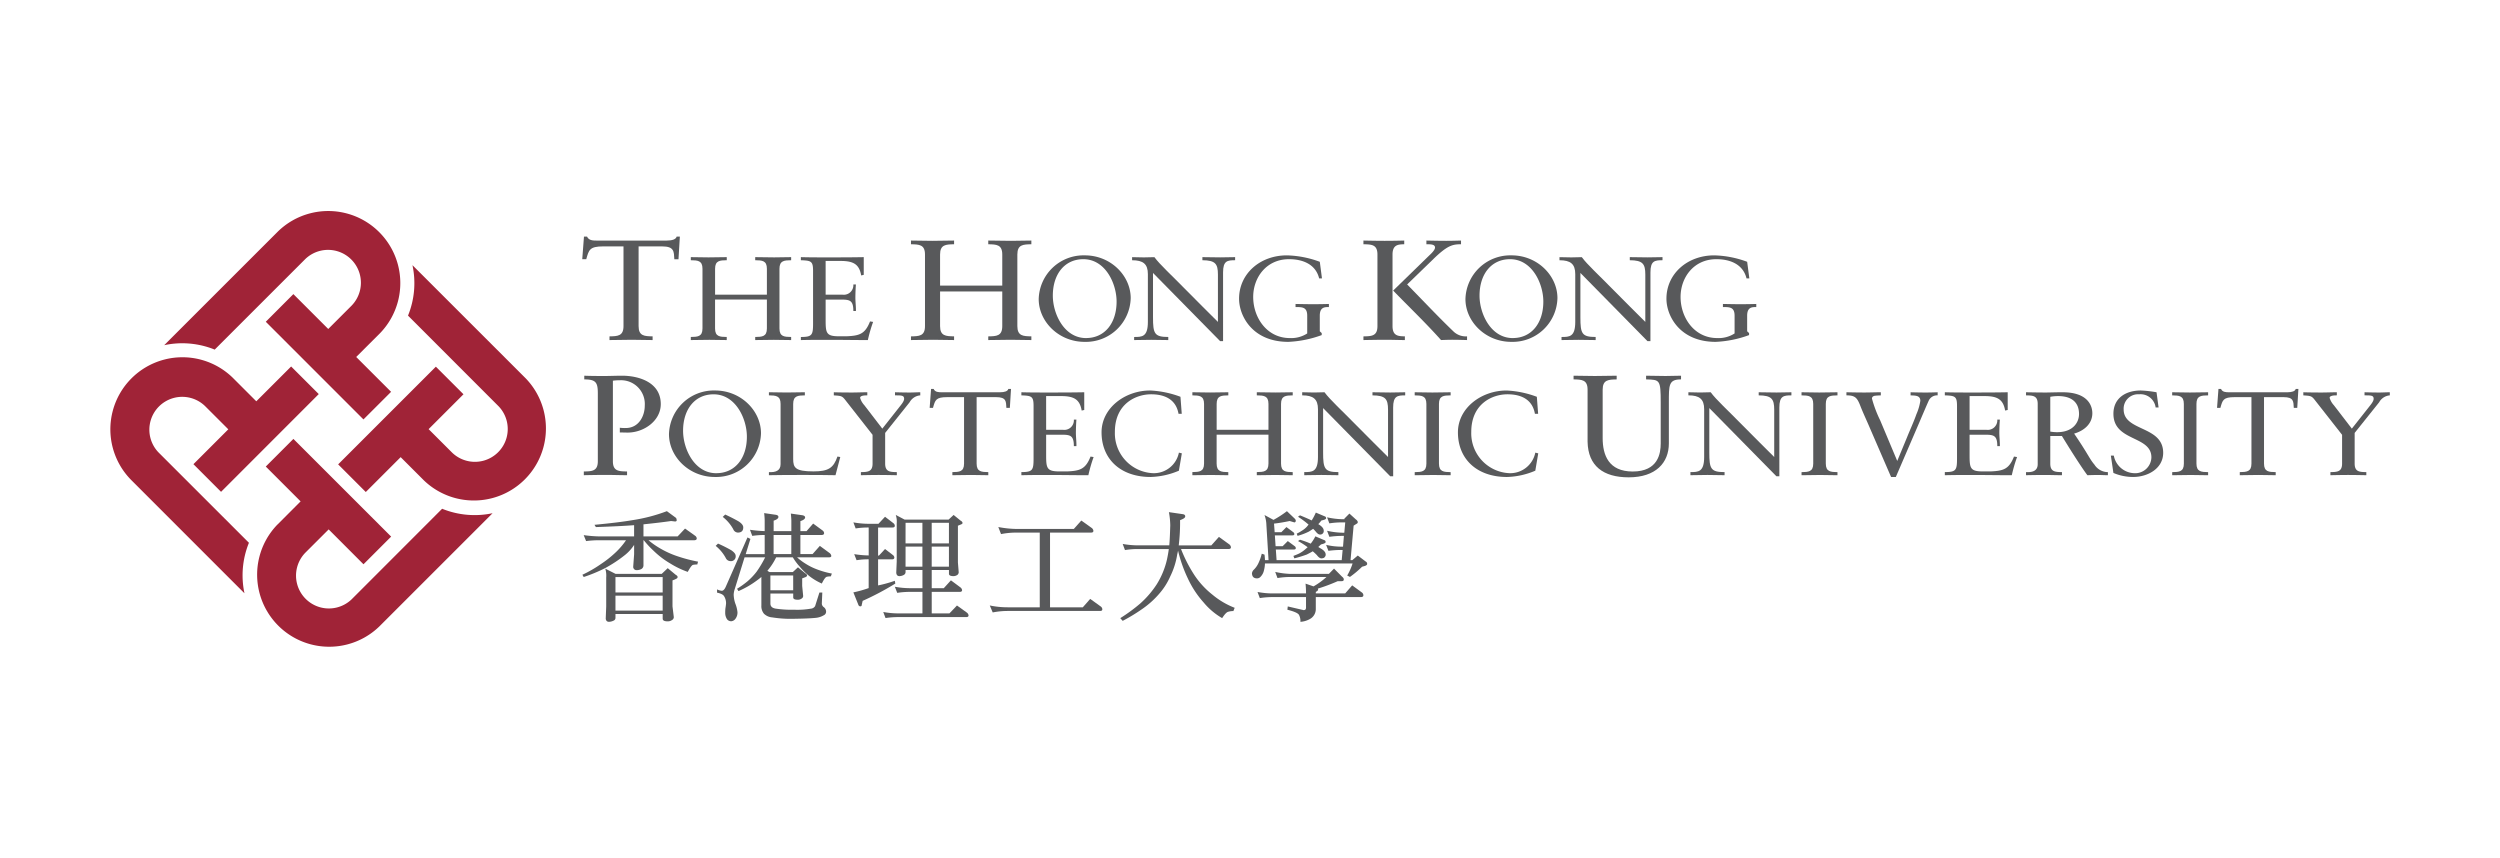 <svg xmlns="http://www.w3.org/2000/svg" xmlns:xlink="http://www.w3.org/1999/xlink" width="466" height="160" viewBox="0 0 466 160">
  <defs>
    <style>
      .cls-1 {
        fill: none;
      }

      .cls-2 {
        clip-path: url(#clip-SO_Poly_Ventures);
      }

      .cls-3 {
        clip-path: url(#clip-path);
      }

      .cls-4 {
        fill: #a02337;
      }

      .cls-4, .cls-5 {
        fill-rule: evenodd;
      }

      .cls-5, .cls-6 {
        fill: #58595b;
      }

      .cls-7 {
        fill: #fff;
      }
    </style>
    <clipPath id="clip-path">
      <rect id="Rectangle_1001" data-name="Rectangle 1001" class="cls-1" width="424.915" height="81.377"/>
    </clipPath>
    <clipPath id="clip-SO_Poly_Ventures">
      <rect width="466" height="160"/>
    </clipPath>
  </defs>
  <g id="SO_Poly_Ventures" data-name="SO_Poly Ventures" class="cls-2">
    <rect class="cls-7" width="466" height="160"/>
    <g id="Group_132" data-name="Group 132" transform="translate(20.542 39.312)">
      <g id="Group_131" data-name="Group 131" class="cls-3" transform="translate(0 0)">
        <path id="Path_547" data-name="Path 547" class="cls-4" d="M25.025,71.273a16.109,16.109,0,0,1,.834-9.409L8.962,44.976a6.123,6.123,0,0,1,8.713-8.6l4.338,4.335-6.5,6.5,5.149,5.154L38.874,34.144,33.726,29l-6.493,6.49L22.943,31.2l-.026-.027a13.432,13.432,0,0,0-19,18.991S25.035,71.29,25.025,71.273M71.278,56.35a16.078,16.078,0,0,1-9.407-.83l-16.888,16.9a6.124,6.124,0,0,1-8.6-8.718l4.338-4.333,6.491,6.5,5.155-5.157L34.149,42.5,29,47.653l6.492,6.492-4.281,4.289-.029.019a13.432,13.432,0,0,0,18.987,19S71.295,56.337,71.278,56.35M56.341,10.119a16.019,16.019,0,0,1-.829,9.4L72.4,36.421a6.119,6.119,0,0,1-8.715,8.59l-4.334-4.331,6.5-6.5-5.148-5.144L42.489,47.246,47.641,52.4l6.5-6.5,4.283,4.282.025.026A13.435,13.435,0,0,0,77.456,31.221S56.328,10.1,56.341,10.119M10.073,25.029a16.054,16.054,0,0,1,9.406.826l16.9-16.894a6.122,6.122,0,0,1,8.6,8.713L40.643,22.01l-6.5-6.5L29,20.663,47.206,38.87l5.151-5.146-6.5-6.494,4.287-4.283.031-.026a13.433,13.433,0,0,0-18.994-19S10.059,25.033,10.073,25.029" transform="translate(0 0)"/>
        <path id="Path_548" data-name="Path 548" class="cls-5" d="M139.107,88.97l1.452,1.206c.26.157.393.291.393.447,0,.135-.091.254-.288.344l-.666.29V96.1l.243,2a.633.633,0,0,1-.336.544,1.357,1.357,0,0,1-.8.241c-.631,0-.937-.158-.937-.511v-.865h-8.8V98.2a.551.551,0,0,1-.369.558,1.942,1.942,0,0,1-.846.212c-.354,0-.554-.2-.6-.592l.089-2.277V90.712a4.546,4.546,0,0,0-.171-1.648l1.9.964h8.624Zm-9.741,7.906h8.8V94.1h-8.8Zm0-3.381h8.8V90.628h-8.8Zm9.586-15.147,1.639,1.205c.116.074.162.224.192.471,0,.159-.1.227-.274.248l-.782-.089c-1.532.224-3.252.421-5.141.617v2.252h6.367l1.381-1.465,1.868,1.331a.7.7,0,0,1,.316.487c0,.229-.134.341-.448.364h-8.545a15.234,15.234,0,0,0,2.317,1.6,16.785,16.785,0,0,0,2.942,1.334,28.307,28.307,0,0,0,3.978,1.054l-.15.532a3.5,3.5,0,0,0-.805.069c-.224.081-.538.512-.965,1.309a16.293,16.293,0,0,1-3.243-1.559,16.035,16.035,0,0,1-3.123-2.376,17.162,17.162,0,0,1-1.825-1.962h-.064v4.7a.788.788,0,0,1-.405.669,1.8,1.8,0,0,1-.8.2.622.622,0,0,1-.708-.629l.17-2.336V84.634a7.871,7.871,0,0,1-1.687,1.87,24.443,24.443,0,0,1-3.833,2.517,28.343,28.343,0,0,1-3.878,1.6L123.2,90.2a22.892,22.892,0,0,0,3.439-1.984,20.188,20.188,0,0,0,2.829-2.247,13.819,13.819,0,0,0,1.868-2.2H126.32a17.882,17.882,0,0,0-2.425.155l-.451-1.112a23.5,23.5,0,0,0,2.875.24h6.522V80.958c-1.644.134-4,.244-7.125.356l-.262-.424q4.545-.43,7.077-.867a31.327,31.327,0,0,0,6.419-1.676" transform="translate(-35.186 -22.377)"/>
        <path id="Path_549" data-name="Path 549" class="cls-5" d="M167.018,78.85l2.067.3c.385.044.574.174.593.406,0,.272-.289.507-.892.705v1.949h3.3V80.26c0-.2-.027-.642-.092-1.323l2.065.3c.387.053.571.189.594.411,0,.275-.3.507-.88.7v1.861h1.149l1.23-1.409,1.769,1.3a.666.666,0,0,1,.271.48c0,.216-.135.333-.43.349h-3.99v3.551h2.279L177.4,84.96l1.843,1.356a.824.824,0,0,1,.291.505c0,.184-.133.274-.448.274h-5.933a10.661,10.661,0,0,0,1.62,1.209,11.024,11.024,0,0,0,2.042,1.016,15.961,15.961,0,0,0,2.821.8l-.188.524a3.037,3.037,0,0,0-.771.079c-.239.074-.526.48-.911,1.257a10.893,10.893,0,0,1-2.165-1.267,11.967,11.967,0,0,1-2.02-1.96,10.913,10.913,0,0,1-1.221-1.657h-3.108A11.294,11.294,0,0,1,167.7,89.5a.284.284,0,0,1-.086.113l.407.226h4.341l.959-.885,1.337,1.1c.223.129.343.264.359.424,0,.12-.09.205-.274.3l-.637.236v1.4l.183,1.881a.561.561,0,0,1-.276.477,1.166,1.166,0,0,1-.692.228c-.6,0-.887-.126-.887-.454v-.7h-4.251v1.866c0,.5.291.8.9.93a19.729,19.729,0,0,0,3.521.219,14.949,14.949,0,0,0,3.135-.2,1.024,1.024,0,0,0,.776-.473l.8-2.526h.542l-.089,2.046a.83.83,0,0,0,.384.685,1.053,1.053,0,0,1,.411.8.728.728,0,0,1-.46.714,3.515,3.515,0,0,1-1.493.471c-.889.094-2.182.142-3.906.169a21.819,21.819,0,0,1-4.16-.254,2.487,2.487,0,0,1-1.566-.692,2.219,2.219,0,0,1-.479-1.537V90.75a9.718,9.718,0,0,1-.81.637,17.013,17.013,0,0,1-3.455,2l-.271-.429a17.206,17.206,0,0,0,1.946-1.391A12.093,12.093,0,0,0,165.59,89.8a19.915,19.915,0,0,0,1.614-2.7h-3.839l-1.837,5.932a3.757,3.757,0,0,0-.191,1,5.61,5.61,0,0,0,.3,1.666,5.969,5.969,0,0,1,.406,1.606,1.914,1.914,0,0,1-.384,1.254,1.075,1.075,0,0,1-.764.452.973.973,0,0,1-.782-.359,2.117,2.117,0,0,1-.354-1.254,7.524,7.524,0,0,1,.036-.773c.062-.366.1-.663.119-.908a2.435,2.435,0,0,0-.346-1.342c-.182-.328-.606-.539-1.331-.7v-.608a2.432,2.432,0,0,0,.884.264c.264,0,.518-.25.737-.745l4.051-9.2.548.274-.881,2.841h3.54V82.931a15.7,15.7,0,0,0-2.316.166l-.426-1.136a24.591,24.591,0,0,0,2.742.247V80.17a13.11,13.11,0,0,0-.1-1.32m1.163,14.384h4.251V90.48h-4.251Zm.6-6.752h3.3V82.931h-3.3ZM158.418,84.53a25.237,25.237,0,0,1,2.476,1.246c.532.373.814.707.814,1.045a.882.882,0,0,1-.981.982.985.985,0,0,1-.87-.59,7.419,7.419,0,0,0-1.877-2.253Zm1.34-5.412c1.082.5,1.924.943,2.534,1.3.547.367.83.72.83,1.093,0,.636-.326.956-.987.971a.98.98,0,0,1-.882-.632,7.447,7.447,0,0,0-1.957-2.292Z" transform="translate(-45.121 -22.52)"/>
        <path id="Path_550" data-name="Path 550" class="cls-5" d="M201.817,79.331l1.644.867h8.2l.935-.867,1.317,1.074a.627.627,0,0,1,.351.4c0,.13-.089.221-.272.289l-.594.244V88.2l.148,1.822a.663.663,0,0,1-.256.493,1.316,1.316,0,0,1-.692.223c-.577,0-.871-.138-.871-.447V89.6h-3.212v3.383h2.25l1.328-1.464,1.792,1.331a.784.784,0,0,1,.291.487c0,.219-.135.335-.443.335h-5.218v4.01h3.3l1.406-1.472,1.868,1.342a.792.792,0,0,1,.291.489c0,.221-.134.329-.424.329H202.333a16.214,16.214,0,0,0-2.43.179l-.422-1.13a15.369,15.369,0,0,0,2.853.264h4.451v-4.01h-2.276a15.059,15.059,0,0,0-2.423.182l-.445-1.141a15.53,15.53,0,0,0,2.868.269h2.276V89.6H203.64v.341a.613.613,0,0,1-.333.574,1.768,1.768,0,0,1-.8.223c-.359,0-.558-.2-.605-.627l.089-2.1V80.886a3.871,3.871,0,0,0-.179-1.555m1.822,9.644h3.145V85.229H203.64Zm4.878,0h3.212V85.229h-3.212Zm-4.878-4.343h3.145V80.8H203.64Zm4.878,0h3.212V80.8h-3.212Zm-8.7-4.963,1.582,1.217a.641.641,0,0,1,.241.451c0,.221-.136.336-.427.336h-2.691v5.235h.157l1.137-1.225,1.511,1.157a.675.675,0,0,1,.226.406.328.328,0,0,1-.341.355h-2.691v4.869a23.772,23.772,0,0,0,3.118-.865l.094.517a51.3,51.3,0,0,1-6.087,3.223l-.171.757c0,.183-.089.264-.268.264s-.317-.1-.4-.379l-.893-2.221a21.977,21.977,0,0,0,2.853-.8V87.6a13.437,13.437,0,0,0-2.255.17l-.441-1.134a18.7,18.7,0,0,0,2.7.246V81.673a14.519,14.519,0,0,0-2.43.177l-.423-1.134a16.182,16.182,0,0,0,2.853.266h1.822Z" transform="translate(-55.384 -22.658)"/>
        <path id="Path_551" data-name="Path 551" class="cls-5" d="M246.561,80.792l1.965,1.4a.786.786,0,0,1,.288.512c0,.226-.131.331-.422.331h-7.661V96.965h6.108l1.379-1.566,1.955,1.405a.7.7,0,0,1,.306.505c0,.233-.123.338-.445.338H232.827a14.376,14.376,0,0,0-2.78.275l-.548-1.3a16.107,16.107,0,0,0,3.328.342h5.989V83.039h-4.434a14.42,14.42,0,0,0-2.784.279L231.088,82a19.277,19.277,0,0,0,3.294.357h10.784Z" transform="translate(-65.547 -23.075)"/>
        <path id="Path_552" data-name="Path 552" class="cls-5" d="M272.62,78.6l2.5.364c.359.041.536.167.536.423s-.311.469-.96.706a35.246,35.246,0,0,1-.249,4.7h6.079l1.414-1.581,1.938,1.4a.783.783,0,0,1,.3.518c0,.219-.126.326-.417.344h-8.888a26.668,26.668,0,0,0,2.364,4.66,15.624,15.624,0,0,0,3.5,3.856,14.808,14.808,0,0,0,4.14,2.442l-.245.609a3.1,3.1,0,0,0-.938.124c-.293.051-.663.431-1.154,1.19a12.834,12.834,0,0,1-3.453-2.922,18.1,18.1,0,0,1-2.966-4.525,25.7,25.7,0,0,1-1.8-5.133c-.036.169-.079.4-.152.684a14.313,14.313,0,0,1-1.316,4.143,12.343,12.343,0,0,1-1.987,3.142,16.427,16.427,0,0,1-3.038,2.778A33.328,33.328,0,0,1,264,98.865l-.45-.509a30.751,30.751,0,0,0,3.746-2.748,17.73,17.73,0,0,0,3.053-3.561A15.077,15.077,0,0,0,272.26,87.4c.135-.629.25-1.25.338-1.922h-5.724a14.29,14.29,0,0,0-2.447.191L264,84.526a16.336,16.336,0,0,0,2.87.265h5.813c.091-.94.136-2.187.185-3.739a14.623,14.623,0,0,0-.252-2.455" transform="translate(-75.273 -22.448)"/>
        <path id="Path_553" data-name="Path 553" class="cls-5" d="M313.205,89.05l1.487,1.5c.226.181.332.326.332.518,0,.219-.124.326-.391.326h-.741a32.683,32.683,0,0,1-3.7,1.388.718.718,0,0,1,.044.2c0,.114-.13.241-.427.417v.272h5.481l1.3-1.495,1.822,1.336a.664.664,0,0,1,.264.5c0,.22-.132.332-.426.344h-8.443v2.269a2.1,2.1,0,0,1-1.129,1.839,4.135,4.135,0,0,1-1.739.509,2.418,2.418,0,0,0-.241-1.244c-.131-.338-.848-.675-2.186-1.01l.07-.617,2.96.688c.286,0,.42-.134.442-.43v-2H301.8a15.247,15.247,0,0,0-2.43.189l-.426-1.142a15.378,15.378,0,0,0,2.856.272h6.185c0-.54-.022-1.137-.088-1.829l1.489.516a13.334,13.334,0,0,0,2.408-1.751h-6.682a14.334,14.334,0,0,0-2.446.2l-.424-1.146a14.765,14.765,0,0,0,2.87.37h7.128Zm-8.775-10.7,1.424,1.363a.687.687,0,0,1,.221.374c0,.22-.086.337-.269.354l-.864-.261c-1.065.223-2.026.385-2.922.484l.119,1.6h1.249l.947-.954,1.277.954a.445.445,0,0,1,.194.361c0,.156-.112.222-.349.236h-3.281l.136,2.015h1.315l.96-.956,1.29.956a.451.451,0,0,1,.2.357c0,.171-.112.259-.355.259h-3.365l.139,1.981h12.14l.171-1.895h-.2a18.15,18.15,0,0,0-2.448.161l-.425-1.109a12.662,12.662,0,0,0,2.873.332h.275l.164-2.007h-.283a16.319,16.319,0,0,0-2.428.174L311.909,82a13.924,13.924,0,0,0,2.852.361h.359l.173-1.921h-.531a14.621,14.621,0,0,0-2.428.181l-.424-1.13a14.112,14.112,0,0,0,2.852.354h.384l-.025-.094.95-.959,1.205,1.094a.861.861,0,0,1,.357.459.339.339,0,0,1-.224.35l-.55.349-.576,6.432h.329l1.021-.861,1.47,1.114a.464.464,0,0,1,.274.467c0,.129-.112.241-.388.351l-.554.156a18.548,18.548,0,0,1-2.262,1.9l-.514-.261a10.845,10.845,0,0,0,1-2.244H300.333a6.1,6.1,0,0,1-.2,1.332,2.4,2.4,0,0,1-.6,1.117.865.865,0,0,1-.667.326c-.632,0-.931-.309-.959-.953a1.151,1.151,0,0,1,.378-.692,4.184,4.184,0,0,0,.755-1.038,8.925,8.925,0,0,0,.694-1.917l.511.173c.053.357.068.7.093,1.024h.661l-.4-6.524a5.906,5.906,0,0,0-.356-1.885l1.677.911a19.257,19.257,0,0,0,2.513-1.631m5.3,4.7,1.628.694c.181.039.257.152.285.353,0,.186-.285.319-.864.457-.221.2-.376.35-.515.48a1.927,1.927,0,0,1,.294.183c.71.372,1.057.759,1.084,1.158a.616.616,0,0,1-.175.53c-.088.16-.29.224-.6.252-.276,0-.557-.206-.874-.624a9.71,9.71,0,0,0-.759-.7c-.3.188-.669.375-1.113.605a23.332,23.332,0,0,1-2.316.714l-.174-.459c.443-.165.774-.307,1.049-.436a5.557,5.557,0,0,0,1.151-.787c.156-.134.289-.259.455-.392a13.661,13.661,0,0,0-1.8-1.154l.368-.246a15.769,15.769,0,0,1,2,.732,7.47,7.47,0,0,0,.871-1.366m.084-4.427,1.625.689a.37.37,0,0,1,.295.356c0,.183-.295.316-.864.423-.209.243-.386.479-.587.674v.021c.676.4,1.006.8,1.006,1.219a.649.649,0,0,1-.7.713c-.239,0-.483-.171-.78-.538a5.429,5.429,0,0,0-.5-.529c-.225.161-.492.331-.82.529a11.3,11.3,0,0,1-2.081.785l-.151-.419a6.21,6.21,0,0,0,.887-.5,4.236,4.236,0,0,0,1.027-.819c.084-.113.177-.22.292-.358a15.526,15.526,0,0,0-1.97-1.465l.368-.268c.974.4,1.691.714,2.181.954a10.342,10.342,0,0,0,.772-1.468" transform="translate(-85.084 -22.376)"/>
        <path id="Path_554" data-name="Path 554" class="cls-6" d="M141.108,10.921h-.775c-.084-1.436,0-2.393-2.3-2.393h-4.361V23.383c0,1.86,1.09,1.888,2.612,1.915v.689c-1.378,0-2.612-.053-3.875-.053-1.377,0-2.726.028-4.161.053V25.3c1.521-.026,2.61-.054,2.61-1.915V8.527H127.1c-2.583,0-2.7.667-3.185,2.393h-.745L123.49,6.7h.574c.315.718,1.09.744,1.808.744H138.9c1.033,0,1.751-.239,1.865-.744h.6Z" transform="translate(-35.18 -1.912)"/>
        <path id="Path_555" data-name="Path 555" class="cls-6" d="M165.674,19.062V14.235c0-1.55-.908-1.571-2.177-1.595v-.575c1.269.021,2.392.045,3.54.045,1.029,0,2.081-.045,3.158-.045v.575c-1.268.024-2.178.044-2.178,1.595V25.353c0,1.55.91,1.571,2.178,1.593v.575c-1.077-.021-2.152-.044-3.23-.044-1.124,0-2.223.023-3.468.044v-.575c1.269-.022,2.177-.043,2.177-1.593V19.972h-9.662v5.381c0,1.55.908,1.571,2.176,1.593v.575c-1.148,0-2.176-.044-3.228-.044-1.148,0-2.272.023-3.468.044v-.575c1.268-.022,2.176-.043,2.176-1.593V14.235c0-1.55-.908-1.571-2.176-1.595v-.575c1.124.021,2.225.045,3.3.045,1.1,0,2.2-.024,3.4-.045v.575c-1.268.024-2.176.044-2.176,1.595v4.828Z" transform="translate(-43.267 -3.446)"/>
        <path id="Path_556" data-name="Path 556" class="cls-6" d="M184.826,19.062h3.158a1.779,1.779,0,0,0,2.007-1.9h.479c-.047.486-.1,1.681-.1,2.48,0,.707.121,1.748.1,2.457h-.479c0-2.124-.764-2.124-2.606-2.124h-2.559v3.763c0,2.457.1,3.078,2.463,3.078h1.482c2.345-.111,3.4-.4,4.33-2.768l.574.089a27.474,27.474,0,0,0-.979,3.386c-2.393,0-4.785-.044-7.176-.044-1.77,0-3.54,0-5.311.044v-.575c2.082,0,2.273-.354,2.273-2.5V14.612c0-1.815-.382-1.9-2.273-1.972v-.575c1.6.045,3.23.045,4.832.045,2.3,0,4.567,0,6.889-.045v3.3l-.479.111c-.359-2.081-1.435-2.7-3.826-2.7h-2.8Z" transform="translate(-51.469 -3.446)"/>
        <path id="Path_557" data-name="Path 557" class="cls-6" d="M225.955,16.134V10.341c0-1.86-1.089-1.887-2.61-1.913V7.737c1.522.026,2.868.053,4.246.053,1.234,0,2.5-.053,3.788-.053v.691c-1.52.026-2.611.053-2.611,1.913v13.34c0,1.86,1.091,1.888,2.611,1.915v.689c-1.291-.025-2.582-.053-3.873-.053-1.35,0-2.67.028-4.161.053V25.6c1.522-.026,2.61-.054,2.61-1.915V17.223H214.362v6.457c0,1.86,1.091,1.888,2.612,1.915v.689c-1.377,0-2.612-.053-3.874-.053-1.377,0-2.725.028-4.161.053V25.6c1.522-.026,2.612-.054,2.612-1.915V10.341c0-1.86-1.089-1.887-2.612-1.913V7.737c1.349.026,2.669.053,3.961.053,1.319,0,2.64-.026,4.074-.053v.691c-1.521.026-2.612.053-2.612,1.913v5.793Z" transform="translate(-59.675 -2.21)"/>
        <path id="Path_558" data-name="Path 558" class="cls-6" d="M250.874,11.6c4.785,0,8.54,3.764,8.54,7.973a8.364,8.364,0,0,1-8.609,8.15c-4.786,0-8.539-3.764-8.539-7.973a8.366,8.366,0,0,1,8.608-8.15m.219,15.414c3.49,0,5.69-2.79,5.69-6.8,0-3.364-2.1-7.9-6.194-7.9-3.493,0-5.692,2.789-5.692,6.8,0,3.365,2.1,7.905,6.2,7.905" transform="translate(-69.193 -3.313)"/>
        <path id="Path_559" data-name="Path 559" class="cls-6" d="M283.591,27.72h-.55L270.532,15.01v8.26c0,3.056.262,3.676,2.846,3.676v.575c-1.052,0-2.129-.044-3.181-.044s-2.13.022-3.182.044v-.575c1.459,0,2.56,0,2.56-2.812v-8.9c0-1.9-.884-2.591-2.941-2.591v-.575c.74.021,1.459.044,2.2.044.646,0,1.314-.044,1.96-.044.981,1.351,3.2,3.365,5.932,6.156,2.032,2.082,4.28,4.274,5.907,5.913V15.32c0-2.037-.5-2.657-2.894-2.68v-.575c1.1.021,2.225.044,3.326.044.932,0,1.84-.044,2.773-.044v.575c-1.458,0-2.247.111-2.247,2.281Z" transform="translate(-76.153 -3.446)"/>
        <path id="Path_560" data-name="Path 560" class="cls-6" d="M310,15.9h-.526c-.622-2.569-2.942-3.587-5.619-3.587-4.234,0-6.675,3.432-6.675,7.042,0,3.83,2.535,7.662,6.841,7.662a5.457,5.457,0,0,0,3.228-.864v-3.3c0-1.617-.908-1.617-2.175-1.617v-.577c1.124.022,2.225.046,3.3.046,1.1,0,2.2-.024,2.919-.046v.577c-.79,0-1.7,0-1.7,1.617v2.9l.359.332v.376a20.515,20.515,0,0,1-6.22,1.263c-6.721,0-9.185-4.871-9.185-8.04,0-4.649,3.9-8.083,8.9-8.083a18.777,18.777,0,0,1,6.147,1.2Z" transform="translate(-84.126 -3.313)"/>
        <path id="Path_561" data-name="Path 561" class="cls-6" d="M326.993,25.6c1.521-.026,2.612-.054,2.612-1.915V10.34c0-1.86-1.091-1.886-2.612-1.912V7.737c1.349.026,2.669.053,3.96.053,1.321,0,2.641-.026,3.646-.053v.691c-1.091.026-2.182.053-2.182,1.912V23.681c0,1.86,1.092,1.888,2.3,1.915v.689c-1.06,0-2.3-.053-3.558-.053-1.377,0-2.725.028-4.161.053ZM339.276,10.5c.315-.293,1.062-.984,1.062-1.461,0-.612-.833-.612-1.607-.612V7.737c1.234.026,2.5.053,3.7.053.947,0,1.836-.026,2.754-.053v.691c-1.606,0-2.553.239-5.134,2.736l-4.909,4.756c2.9,2.951,5.709,5.954,8.7,8.823a3.317,3.317,0,0,0,2.467.852v.689c-.918-.025-1.865-.053-2.784-.053-.688,0-1.377.028-2.065.053-2.841-3.188-5.94-6.138-8.924-9.22Z" transform="translate(-93.392 -2.21)"/>
        <path id="Path_562" data-name="Path 562" class="cls-6" d="M362.221,11.6c4.785,0,8.539,3.764,8.539,7.973a8.364,8.364,0,0,1-8.608,8.15c-4.786,0-8.54-3.764-8.54-7.973a8.367,8.367,0,0,1,8.609-8.15m.216,15.414c3.491,0,5.692-2.79,5.692-6.8,0-3.364-2.105-7.9-6.2-7.9-3.491,0-5.692,2.789-5.692,6.8,0,3.365,2.105,7.905,6.2,7.905" transform="translate(-100.995 -3.313)"/>
        <path id="Path_563" data-name="Path 563" class="cls-6" d="M395.1,27.72h-.551L382.046,15.01v8.26c0,3.056.264,3.676,2.845,3.676v.575c-1.052,0-2.129-.044-3.181-.044s-2.127.022-3.181.044v-.575c1.459,0,2.559,0,2.559-2.812v-8.9c0-1.9-.884-2.591-2.941-2.591v-.575c.741.021,1.458.044,2.2.044.646,0,1.315-.044,1.963-.044.979,1.351,3.2,3.365,5.93,6.156,2.032,2.082,4.282,4.274,5.907,5.913V15.32c0-2.037-.5-2.657-2.894-2.68v-.575c1.1.021,2.225.044,3.324.044.933,0,1.842-.044,2.775-.044v.575c-1.46,0-2.248.111-2.248,2.281Z" transform="translate(-108.002 -3.446)"/>
        <path id="Path_564" data-name="Path 564" class="cls-6" d="M421.511,15.9h-.526c-.621-2.569-2.942-3.587-5.621-3.587-4.233,0-6.672,3.432-6.672,7.042,0,3.83,2.535,7.662,6.84,7.662a5.457,5.457,0,0,0,3.228-.864v-3.3c0-1.617-.907-1.617-2.175-1.617v-.577c1.124.022,2.223.046,3.3.046,1.1,0,2.2-.024,2.918-.046v.577c-.79,0-1.7,0-1.7,1.617v2.9l.357.332v.376a20.515,20.515,0,0,1-6.218,1.263c-6.721,0-9.185-4.871-9.185-8.04,0-4.649,3.9-8.083,8.9-8.083a18.786,18.786,0,0,1,6.148,1.2Z" transform="translate(-115.975 -3.313)"/>
        <path id="Path_565" data-name="Path 565" class="cls-6" d="M123.661,43c1.29.053,2.583.053,3.873.053.977,0,1.981-.053,3.186-.053,2.956,0,7.2,1.143,7.2,5.288,0,3.135-3.158,5.314-6.171,5.314-.574,0-1.032-.026-1.463-.026v-.877a7.54,7.54,0,0,0,1.092.053c2.467,0,3.558-2.259,3.558-4.171a4.428,4.428,0,0,0-4.679-4.731,8.656,8.656,0,0,0-1.262.081V58.94c0,1.86,1.09,1.887,2.641,1.913v.692c-1.407,0-2.641-.054-3.9-.054-1.377,0-2.725.026-4.161.054v-.692c1.521-.026,2.612-.054,2.612-1.913V46.29c0-2.044-.374-2.6-2.525-2.6Z" transform="translate(-35.294 -12.28)"/>
        <path id="Path_566" data-name="Path 566" class="cls-6" d="M154.407,46.859c4.784,0,8.54,3.765,8.54,7.971a8.366,8.366,0,0,1-8.611,8.149c-4.784,0-8.538-3.764-8.538-7.972a8.365,8.365,0,0,1,8.61-8.148m.216,15.413c3.492,0,5.693-2.79,5.693-6.8,0-3.365-2.106-7.9-6.2-7.9-3.493,0-5.692,2.79-5.692,6.8,0,3.366,2.1,7.906,6.194,7.906" transform="translate(-41.641 -13.383)"/>
        <path id="Path_567" data-name="Path 567" class="cls-6" d="M184.283,62.782c-2.035-.046-4.042-.046-6.075-.046-2.129,0-4.234,0-6.337.046v-.577c1.194.066,2.175-.223,2.175-1.484V49.494c0-1.549-.909-1.571-2.175-1.6v-.576c1.123.024,2.224.046,3.3.046,1.1,0,2.2-.022,3.4-.046V47.9c-1.266.024-2.176.046-2.176,1.6V59.747c0,1.638.382,2.325,3.778,2.325,2.775,0,3.733-.619,4.474-2.768l.526.089Z" transform="translate(-49.088 -13.516)"/>
        <path id="Path_568" data-name="Path 568" class="cls-6" d="M198.377,60.611c0,1.549.909,1.571,2.177,1.595v.577c-1.2-.022-2.3-.046-3.4-.046-1.077,0-2.177.024-3.3.046v-.577c1.267-.024,2.177-.046,2.177-1.595V55.251l-5-6.377c-.694-.909-.815-.865-2.225-.975v-.577c.454.024,2.225.046,3.325.046.982,0,1.938-.046,2.918-.046V47.9c-.383,0-1.34,0-1.34.466a3.493,3.493,0,0,0,.789,1.373l3.349,4.363,3.132-3.964c.288-.378.934-1.085.934-1.595,0-.643-.479-.643-1.7-.643v-.577c.909.024,1.842.046,2.75.046.644,0,1.29-.046,1.961-.046V47.9a2.487,2.487,0,0,0-1.985,1.284L198.377,54.9Z" transform="translate(-53.926 -13.516)"/>
        <path id="Path_569" data-name="Path 569" class="cls-6" d="M228.761,49.978h-.646c-.071-1.2,0-1.994-1.913-1.994h-3.635v12.38c0,1.549.909,1.571,2.176,1.595v.577c-1.147,0-2.176-.046-3.228-.046-1.147,0-2.272.024-3.468.046v-.577c1.267-.024,2.177-.046,2.177-1.595V47.984h-3.134c-2.152,0-2.247.555-2.655,1.994h-.621l.262-3.521h.48c.263.6.907.619,1.507.619h10.857c.861,0,1.46-.2,1.556-.619h.5Z" transform="translate(-61.067 -13.269)"/>
        <path id="Path_570" data-name="Path 570" class="cls-6" d="M242.361,54.321h3.156a1.781,1.781,0,0,0,2.009-1.9h.479c-.047.489-.1,1.684-.1,2.48,0,.709.121,1.75.1,2.459h-.479c0-2.127-.766-2.127-2.606-2.127h-2.559v3.765c0,2.458.1,3.078,2.463,3.078h1.483c2.345-.111,3.4-.4,4.329-2.768l.574.089a27.945,27.945,0,0,0-.98,3.389c-2.392,0-4.784-.046-7.175-.046-1.771,0-3.54,0-5.31.046V62.2c2.08,0,2.272-.354,2.272-2.5V49.87c0-1.815-.384-1.9-2.272-1.972v-.577c1.6.046,3.23.046,4.831.046,2.3,0,4.568,0,6.887-.046v3.3l-.479.112c-.357-2.083-1.433-2.7-3.826-2.7h-2.8Z" transform="translate(-67.902 -13.516)"/>
        <path id="Path_571" data-name="Path 571" class="cls-6" d="M273.612,51.2h-.6c-.455-2.59-2.44-3.631-5.118-3.631-2.75,0-6.745,1.7-6.745,7.02a7.44,7.44,0,0,0,7.127,7.685,4.766,4.766,0,0,0,4.806-3.832l.549.133-.549,3.233A14.332,14.332,0,0,1,267.8,62.98c-5.6,0-9.135-3.343-9.135-8.326,0-4.539,4.377-7.794,9.065-7.794a18.415,18.415,0,0,1,5.644,1.173Z" transform="translate(-73.877 -13.384)"/>
        <path id="Path_572" data-name="Path 572" class="cls-6" d="M296.546,54.321V49.493c0-1.549-.909-1.571-2.175-1.595v-.577c1.267.024,2.392.046,3.538.046,1.03,0,2.08-.046,3.158-.046V47.9c-1.268.024-2.177.046-2.177,1.595V60.61c0,1.549.909,1.572,2.177,1.6v.576c-1.077-.022-2.153-.046-3.228-.046-1.125,0-2.226.024-3.468.046V62.2c1.267-.024,2.175-.046,2.175-1.6V55.228h-9.663V60.61c0,1.549.909,1.572,2.175,1.6v.576c-1.147,0-2.175-.046-3.228-.046-1.148,0-2.272.024-3.467.046V62.2c1.265-.024,2.177-.046,2.177-1.6V49.493c0-1.549-.912-1.571-2.177-1.595v-.577c1.123.024,2.222.046,3.3.046,1.1,0,2.2-.023,3.4-.046V47.9c-1.267.024-2.175.046-2.175,1.595v4.828Z" transform="translate(-80.646 -13.516)"/>
        <path id="Path_573" data-name="Path 573" class="cls-6" d="M327.975,62.979h-.552l-12.508-12.71v8.26c0,3.055.262,3.676,2.845,3.676v.577c-1.052,0-2.127-.046-3.18-.046s-2.129.024-3.181.046V62.2c1.459,0,2.557,0,2.557-2.813v-8.9c0-1.9-.883-2.591-2.941-2.591v-.577c.741.024,1.46.046,2.2.046.644,0,1.314-.046,1.96-.046.981,1.352,3.2,3.367,5.932,6.158,2.032,2.082,4.281,4.274,5.909,5.912V50.579c0-2.037-.5-2.657-2.9-2.68v-.577c1.1.024,2.225.046,3.326.046.932,0,1.842-.046,2.774-.046V47.9c-1.459,0-2.247.11-2.247,2.281Z" transform="translate(-88.829 -13.516)"/>
        <path id="Path_574" data-name="Path 574" class="cls-6" d="M342.548,49.494c0-1.549-.909-1.571-2.178-1.595v-.577c1.126.024,2.224.046,3.3.046,1.1,0,2.2-.022,3.4-.046V47.9c-1.268.024-2.177.046-2.177,1.595V60.611c0,1.549.909,1.571,2.177,1.6v.576c-1.147,0-2.177-.046-3.228-.046-1.149,0-2.272.024-3.469.046v-.576c1.269-.024,2.178-.046,2.178-1.6Z" transform="translate(-97.213 -13.516)"/>
        <path id="Path_575" data-name="Path 575" class="cls-6" d="M366.6,51.2H366c-.454-2.59-2.44-3.631-5.118-3.631-2.75,0-6.746,1.7-6.746,7.02a7.441,7.441,0,0,0,7.127,7.685,4.77,4.77,0,0,0,4.81-3.832l.548.133-.548,3.233a14.349,14.349,0,0,1-5.287,1.174c-5.6,0-9.136-3.343-9.136-8.326,0-4.539,4.377-7.794,9.064-7.794a18.4,18.4,0,0,1,5.645,1.173Z" transform="translate(-100.434 -13.384)"/>
        <path id="Path_576" data-name="Path 576" class="cls-6" d="M401.854,43.687c-2.3,0-2.267,1.035-2.267,4.278v7.654c0,3.613-2.439,6.324-7.49,6.324-4.736,0-7.575-2.126-7.662-6.645V45.6c0-1.86-1.091-1.885-2.61-1.913V43c1.348.026,2.668.053,3.96.053,1.32,0,2.64-.026,4.074-.053v.691c-1.521.028-2.612.053-2.612,1.913v9.035c0,3.163,1.119,6.219,5.6,6.219,4.764,0,5.221-3.4,5.221-5.235V48.046c0-4.359-.171-4.28-2.725-4.359V43c1.205.026,2.41.053,3.616.053.974,0,1.922-.053,2.9-.053Z" transform="translate(-109.053 -12.28)"/>
        <path id="Path_577" data-name="Path 577" class="cls-6" d="M428.739,62.979h-.549l-12.508-12.71v8.26c0,3.055.261,3.676,2.845,3.676v.577c-1.052,0-2.129-.046-3.183-.046s-2.127.024-3.18.046V62.2c1.458,0,2.559,0,2.559-2.813v-8.9c0-1.9-.884-2.591-2.941-2.591v-.577c.741.024,1.458.046,2.2.046.644,0,1.316-.046,1.96-.046.979,1.352,3.2,3.367,5.932,6.158,2.032,2.082,4.281,4.274,5.907,5.912V50.579c0-2.037-.5-2.657-2.893-2.68v-.577c1.1.024,2.225.046,3.324.046.932,0,1.84-.046,2.774-.046V47.9c-1.459,0-2.248.11-2.248,2.281Z" transform="translate(-117.609 -13.516)"/>
        <path id="Path_578" data-name="Path 578" class="cls-6" d="M443.482,49.494c0-1.549-.91-1.571-2.179-1.595v-.577c1.123.024,2.225.046,3.3.046,1.1,0,2.2-.022,3.4-.046V47.9c-1.267.024-2.175.046-2.175,1.595V60.611c0,1.549.909,1.571,2.175,1.6v.576c-1.147,0-2.175-.046-3.228-.046-1.149,0-2.272.024-3.469.046v-.576c1.269-.024,2.179-.046,2.179-1.6Z" transform="translate(-126.04 -13.516)"/>
        <path id="Path_579" data-name="Path 579" class="cls-6" d="M457.37,53.943c-.6-1.416-1.291-2.855-1.84-4.295-.552-1.328-.934-1.75-2.512-1.75v-.577c1.124.024,2.248.046,3.373.046,1,0,2.032-.046,3.038-.046V47.9c-.36.024-.694.024-1.029.067-.336.022-.624.2-.624.532a22.7,22.7,0,0,0,1.532,4.053l3.181,7.573,1.818-4.386c.574-1.439,1.243-2.856,1.745-4.295a9.86,9.86,0,0,0,.741-2.525c0-1.039-.957-.972-1.817-1.019v-.577c.932.024,1.89.046,2.822.046.741,0,1.483-.022,2.224-.046V47.9a1.713,1.713,0,0,0-1.6.864c-.145.244-1.77,4.076-1.818,4.186l-4.377,10.164h-.886Z" transform="translate(-129.386 -13.516)"/>
        <path id="Path_580" data-name="Path 580" class="cls-6" d="M483.306,54.321h3.158a1.78,1.78,0,0,0,2.009-1.9h.479c-.047.489-.1,1.684-.1,2.48,0,.709.12,1.75.1,2.459h-.479c0-2.127-.764-2.127-2.606-2.127h-2.56v3.765c0,2.458.1,3.078,2.464,3.078h1.482c2.346-.111,3.4-.4,4.33-2.768l.575.089a27.585,27.585,0,0,0-.982,3.389c-2.39,0-4.782-.046-7.175-.046-1.77,0-3.54,0-5.308.046V62.2c2.08,0,2.272-.354,2.272-2.5V49.87c0-1.815-.384-1.9-2.272-1.972v-.577c1.6.046,3.226.046,4.829.046,2.3,0,4.569,0,6.89-.046v3.3l-.48.112c-.358-2.083-1.434-2.7-3.826-2.7h-2.8Z" transform="translate(-136.719 -13.516)"/>
        <path id="Path_581" data-name="Path 581" class="cls-6" d="M522.013,58.994h.55a4.017,4.017,0,0,0,3.732,3.279,3.029,3.029,0,0,0,3.276-2.947c0-4.118-7.079-2.9-7.079-8.127,0-2.856,2.2-4.339,5.118-4.339a21.68,21.68,0,0,1,2.918.331l.382,2.835h-.549a2.843,2.843,0,0,0-3.086-2.458A2.687,2.687,0,0,0,524.4,50.4c0,4.116,7.367,2.989,7.367,8.08,0,2.878-2.8,4.5-5.621,4.5a9.367,9.367,0,0,1-3.658-.752Z" transform="translate(-149.092 -13.384)"/>
        <path id="Path_582" data-name="Path 582" class="cls-6" d="M540.187,49.494c0-1.549-.908-1.571-2.175-1.595v-.577c1.123.024,2.223.046,3.3.046,1.1,0,2.2-.022,3.4-.046V47.9c-1.267.024-2.175.046-2.175,1.595V60.611c0,1.549.909,1.571,2.175,1.6v.576c-1.147,0-2.175-.046-3.227-.046-1.149,0-2.273.024-3.468.046v-.576c1.267-.024,2.175-.046,2.175-1.6Z" transform="translate(-153.661 -13.516)"/>
        <path id="Path_583" data-name="Path 583" class="cls-6" d="M564.672,49.978h-.646c-.071-1.2,0-1.994-1.913-1.994h-3.638v12.38c0,1.549.91,1.571,2.178,1.595v.577c-1.148,0-2.178-.046-3.228-.046-1.149,0-2.273.024-3.468.046v-.577c1.265-.024,2.177-.046,2.177-1.595V47.984H553c-2.153,0-2.247.555-2.655,1.994h-.624l.264-3.521h.479c.263.6.909.619,1.507.619h10.857c.861,0,1.46-.2,1.556-.619h.5Z" transform="translate(-157.006 -13.269)"/>
        <path id="Path_584" data-name="Path 584" class="cls-6" d="M581.8,60.611c0,1.549.909,1.571,2.175,1.595v.577c-1.194-.022-2.3-.046-3.395-.046-1.077,0-2.177.024-3.3.046v-.577c1.268-.024,2.177-.046,2.177-1.595V55.251l-5-6.377c-.692-.909-.814-.865-2.225-.975v-.577c.456.024,2.225.046,3.327.046.978,0,1.935-.046,2.919-.046V47.9c-.386,0-1.342,0-1.342.466a3.523,3.523,0,0,0,.788,1.373l3.351,4.363,3.133-3.964c.288-.378.932-1.085.932-1.595,0-.643-.479-.643-1.7-.643v-.577c.909.024,1.843.046,2.752.046.644,0,1.292-.046,1.96-.046V47.9a2.489,2.489,0,0,0-1.983,1.284L581.8,54.9Z" transform="translate(-163.434 -13.516)"/>
        <path id="Path_585" data-name="Path 585" class="cls-6" d="M504.4,55.473v5.137c0,1.549.91,1.571,2.177,1.595v.577c-1.148,0-2.177-.044-3.23-.044-1.149,0-2.272.022-3.468.044v-.577c1.2.066,2.177-.223,2.177-1.484V49.494c0-1.549-.908-1.571-2.177-1.595v-.577c1.316.024,2.464.046,3.636.046.837,0,1.673-.046,3.2-.046,4.519,0,5.524,2.348,5.524,3.919,0,1.884-1.446,3.226-3.395,3.788,2.634,3.856,2.835,4.668,3.784,5.779a2.993,2.993,0,0,0,2.513,1.4v.577c-.6,0-1.2-.044-1.795-.044-.669,0-1.363.022-2.032.044-1.781-2.417-4.743-7.308-4.743-7.308Zm1.435-7.44a8.511,8.511,0,0,0-1.435.133v6.487a7.537,7.537,0,0,0,1.267.111c2.943,0,4.091-1.793,4.091-3.388,0-1.926-1.1-3.343-3.923-3.343" transform="translate(-142.77 -13.516)"/>
      </g>
    </g>
  </g>
</svg>
